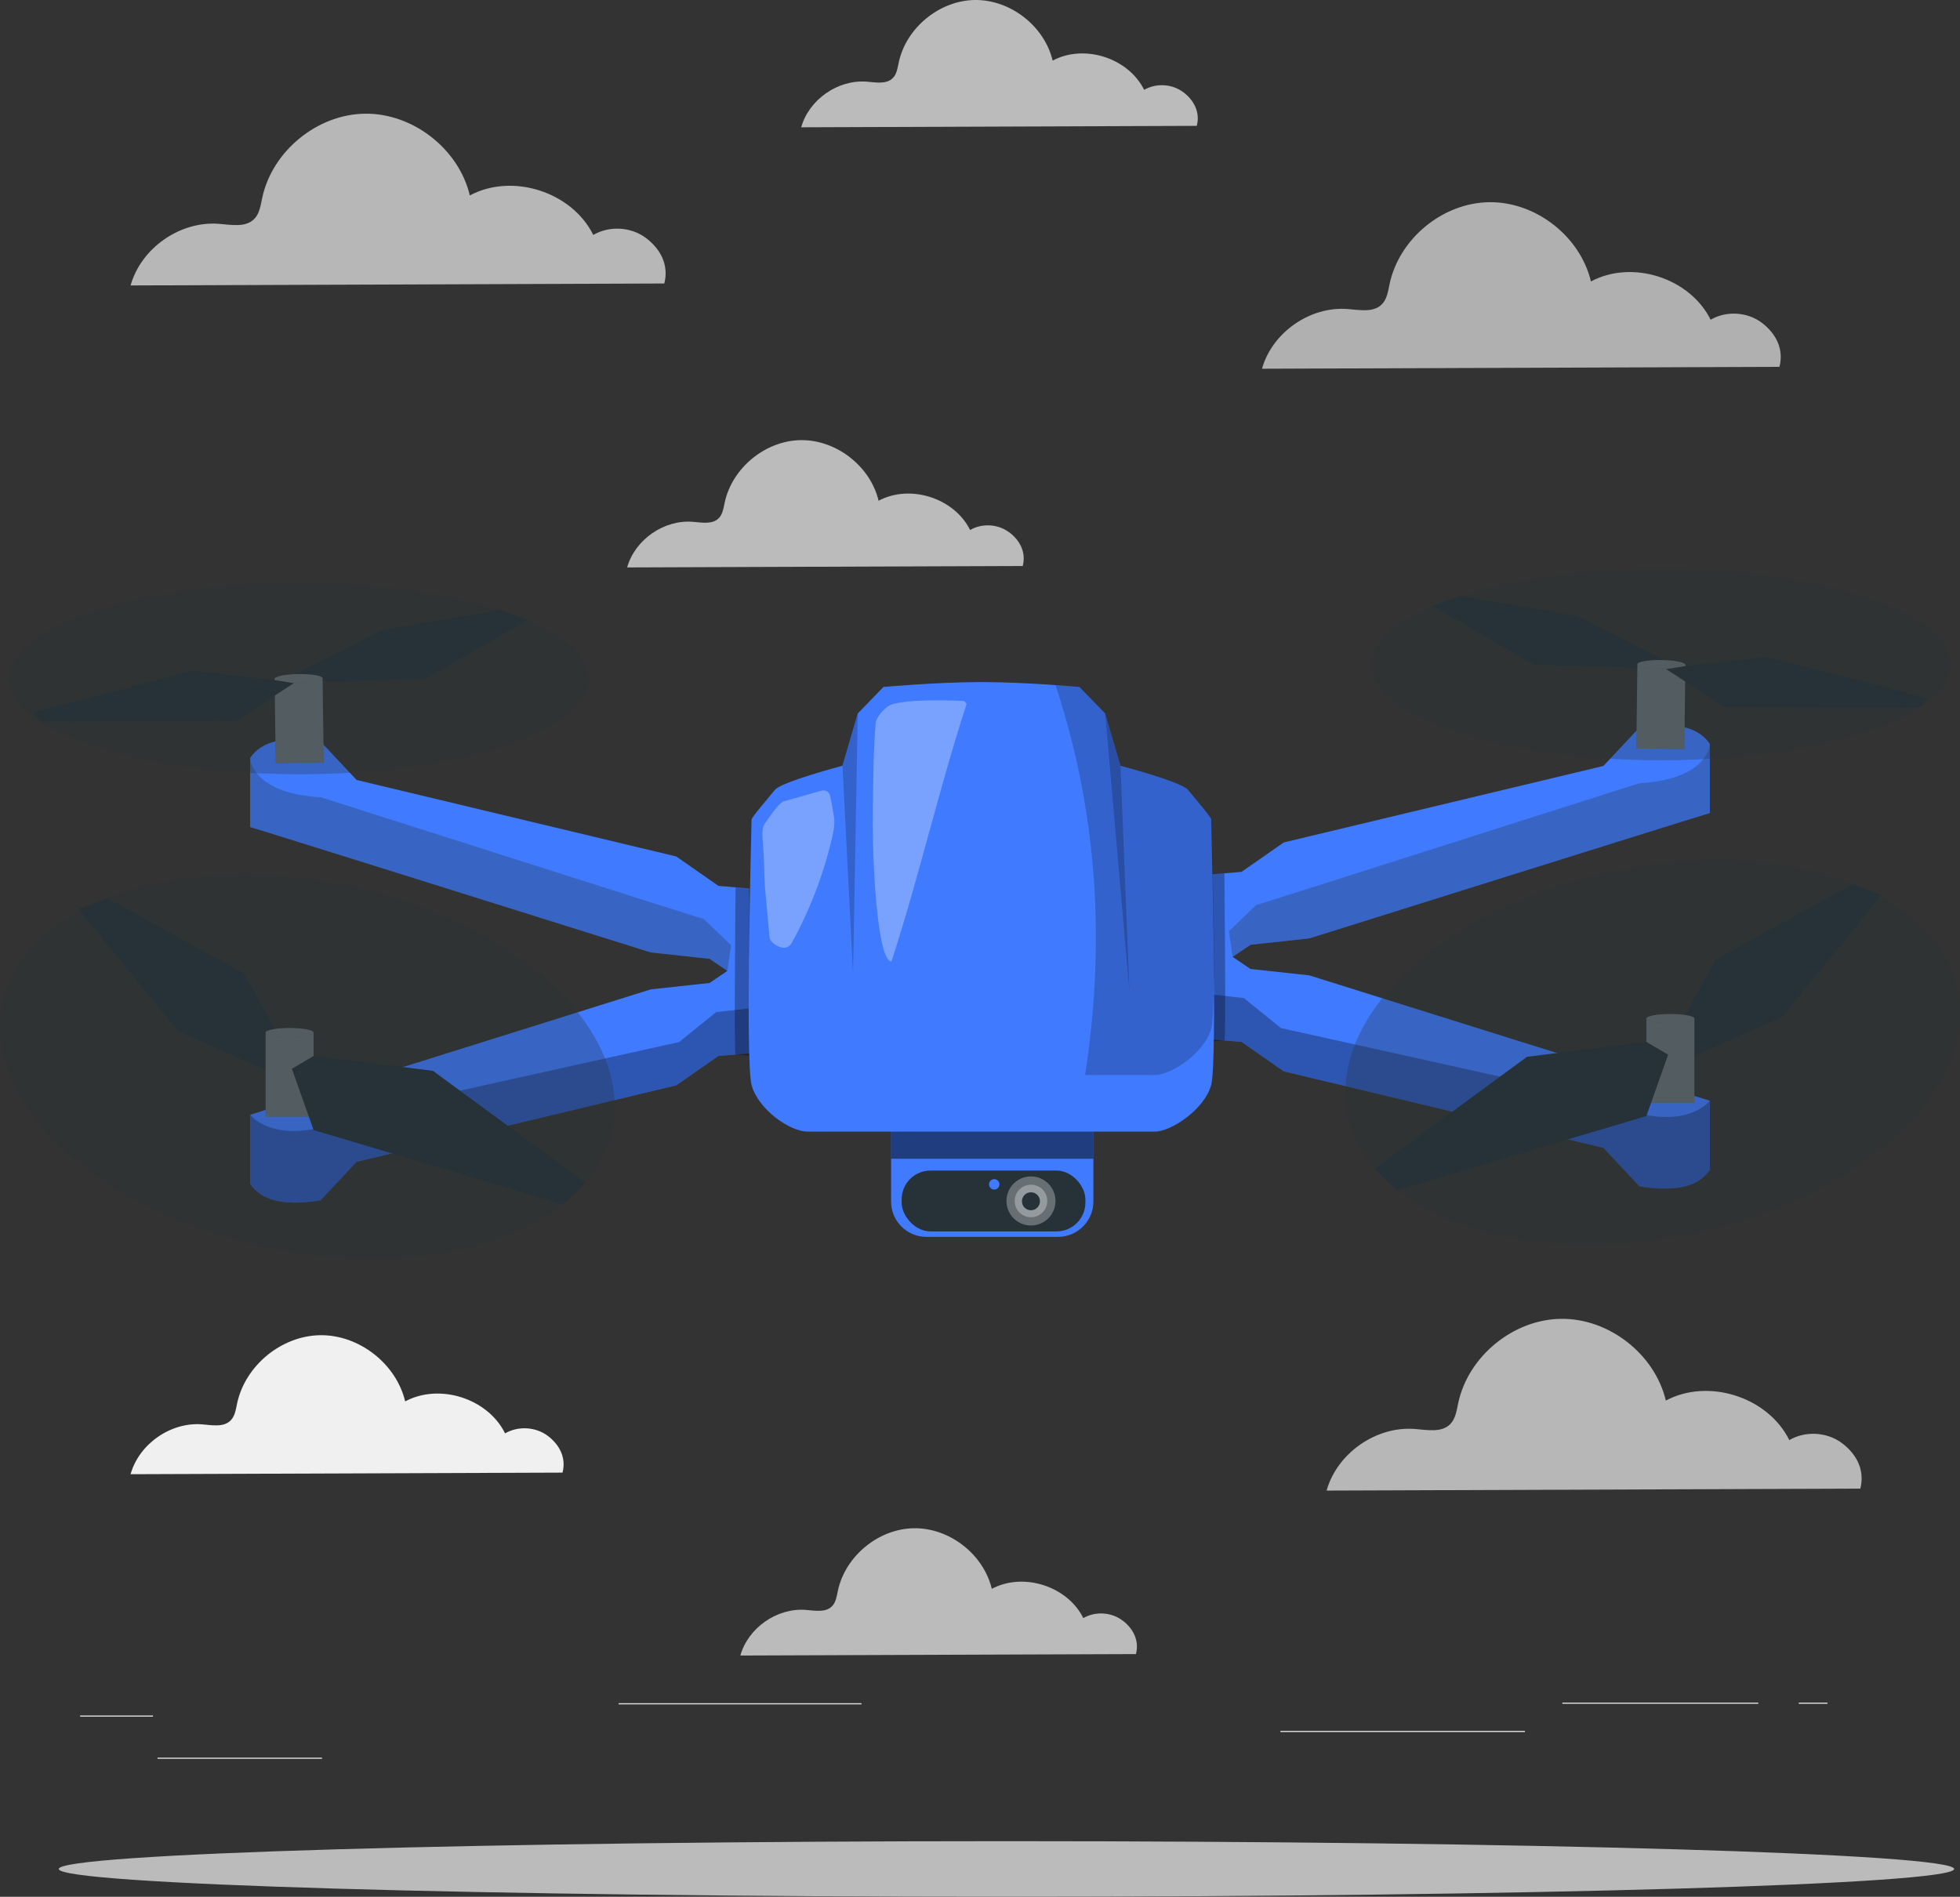<?xml version="1.0" encoding="UTF-8"?> <svg xmlns="http://www.w3.org/2000/svg" viewBox="0 0 431.98 418.11"><rect x="0" y="0" width="431.98" height="418.11" fill="#333333" stroke="none"/><defs><style> .cls-1, .cls-2 { fill: none; } .cls-1, .cls-3, .cls-4, .cls-5 { opacity: .3; } .cls-2 { opacity: .7; } .cls-6 { fill: #f0f0f0; } .cls-7 { fill: #e6e6e6; } .cls-8 { fill: #f5f5f5; } .cls-9, .cls-4 { fill: #fff; } .cls-10 { fill: #e0e0e0; } .cls-11 { fill: #407bff; } .cls-12, .cls-5 { fill: #263238; } .cls-13 { opacity: .2; } .cls-14 { opacity: .5; } </style></defs><g id="Background_complete" data-name="Background complete"><g><rect class="cls-10" x="17.66" y="378.15" width="16.06" height=".25"></rect><rect class="cls-10" x="136.34" y="375.44" width="53.53" height=".25"></rect><rect class="cls-10" x="34.72" y="387.44" width="36.25" height=".25"></rect><rect class="cls-10" x="344.34" y="375.31" width="43.19" height=".25"></rect><rect class="cls-10" x="396.44" y="375.31" width="6.33" height=".25"></rect><rect class="cls-10" x="282.2" y="381.54" width="53.89" height=".25"></rect></g><g class="cls-2"><path class="cls-7" d="m388.29,71.14c-3.18-2.4-7.83-2.68-11.27-.66-4.57-9.23-17.3-13.31-26.38-8.44-2.37-9.95-12.17-17.6-22.4-17.47-10.23.12-19.84,8-21.97,18.01-.34,1.59-.56,3.33-1.7,4.49-1.85,1.89-4.93,1.25-7.56,1.05-8.28-.65-16.62,5.17-18.87,13.16l114.05-.42c1-3.86-.72-7.32-3.9-9.72Z"></path></g><path class="cls-6" d="m120.73,316.51c-2.66-2.01-6.53-2.23-9.41-.55-3.81-7.71-14.44-11.11-22.02-7.05-1.98-8.3-10.16-14.69-18.7-14.59-8.54.1-16.56,6.68-18.34,15.03-.28,1.33-.47,2.78-1.42,3.75-1.54,1.57-4.12,1.05-6.31.87-6.91-.54-13.87,4.31-15.75,10.99l95.2-.35c.83-3.22-.6-6.11-3.26-8.11Z"></path><g class="cls-2"><path class="cls-6" d="m142.38,52.47c-3.28-2.48-8.07-2.76-11.62-.68-4.71-9.52-17.84-13.72-27.21-8.71-2.44-10.26-12.55-18.15-23.1-18.02-10.55.13-20.46,8.25-22.66,18.57-.35,1.64-.58,3.44-1.75,4.63-1.91,1.95-5.09,1.29-7.8,1.08-8.54-.67-17.14,5.33-19.46,13.58l117.63-.43c1.03-3.98-.74-7.54-4.03-10.02Z"></path></g><g class="cls-2"><path class="cls-6" d="m405.98,318.12c-3.28-2.48-8.07-2.76-11.62-.68-4.71-9.52-17.84-13.72-27.21-8.71-2.44-10.26-12.55-18.15-23.1-18.02-10.55.13-20.46,8.25-22.66,18.57-.35,1.64-.58,3.44-1.75,4.63-1.91,1.95-5.09,1.29-7.8,1.08-8.54-.67-17.14,5.33-19.46,13.58l117.63-.43c1.03-3.98-.74-7.54-4.03-10.02Z"></path></g><g class="cls-2"><path class="cls-8" d="m260.78,20.32c-2.43-1.84-5.98-2.05-8.61-.51-3.49-7.06-13.23-10.17-20.17-6.45C230.19,5.75,222.7-.09,214.88,0c-7.82.09-15.17,6.12-16.8,13.77-.26,1.22-.43,2.55-1.3,3.43-1.41,1.44-3.77.96-5.78.8-6.33-.49-12.7,3.95-14.42,10.06l87.19-.32c.76-2.95-.55-5.59-2.98-7.43Z"></path></g><g class="cls-2"><path class="cls-8" d="m222.42,117.34c-2.43-1.84-5.98-2.05-8.61-.51-3.49-7.06-13.23-10.17-20.17-6.45-1.81-7.61-9.3-13.45-17.12-13.36-7.82.09-15.17,6.12-16.8,13.77-.26,1.22-.43,2.55-1.3,3.43-1.41,1.44-3.77.96-5.78.8-6.33-.49-12.7,3.95-14.42,10.06l87.19-.32c.76-2.95-.55-5.59-2.98-7.43Z"></path></g><g class="cls-2"><path class="cls-8" d="m247.37,357.19c-2.43-1.84-5.98-2.05-8.61-.51-3.49-7.06-13.23-10.17-20.17-6.45-1.81-7.61-9.3-13.45-17.12-13.36-7.82.09-15.17,6.12-16.8,13.77-.26,1.22-.43,2.55-1.3,3.43-1.41,1.44-3.77.96-5.78.8-6.33-.49-12.7,3.95-14.42,10.06l87.19-.32c.76-2.95-.55-5.59-2.98-7.43Z"></path></g></g><g id="Shadow"><g class="cls-2"><path class="cls-8" d="m430.69,411.98c0,3.39-93.52,6.13-208.87,6.13s-208.87-2.75-208.87-6.13,93.52-6.13,208.87-6.13,208.87,2.75,208.87,6.13Z"></path></g></g><g id="Drone"><g><g><polygon class="cls-12" points="361.01 147.18 338.12 146.5 315.79 133.56 321.84 131.34 347.86 135.87 366.86 145.5 361.01 147.18"></polygon><g><path class="cls-11" d="m376.83,242.63c-1.13-.28-88.26-27.63-88.26-27.63l-12.97-1.41-8.74-5.92v21.43l6.77.56,9.31,6.49,70.45,16.86,7.97,8.51c7.37,1.2,12.81.29,15.48-3.63v-15.26Z"></path><path class="cls-3" d="m376.83,242.63s-4.75,6.43-18.11,2.08l-4.19-2.08-72.22-16.02-8.17-6.61-7.28-.81v9.9l6.77.56,9.31,6.49,70.45,16.86,7.97,8.51s1.95.4,4.52.49c2.66.1,6-.12,8.81-1.97.61-.4,1.12-.88,1.61-1.45.18-.21.4-.48.53-.7v-15.26Z"></path><path class="cls-12" d="m368.84,229.71c-.11-1.86,9.45-18.28,9.45-18.28l30.06-16.52,6.34,2.38-21.93,26.84-19.87,8.82-4.06-3.24Z"></path><rect class="cls-12" x="362.86" y="224.52" width="10.58" height="18.55" transform="translate(736.3 467.6) rotate(180)"></rect><rect class="cls-4" x="362.86" y="224.52" width="10.58" height="18.55" transform="translate(736.3 467.6) rotate(180)"></rect><path class="cls-12" d="m362.86,224.52c0,.56,2.37,1.01,5.29,1.01s5.29-.45,5.29-1.01-2.37-1.01-5.29-1.01-5.29.45-5.29,1.01Z"></path><path class="cls-4" d="m362.86,224.52c0,.56,2.37,1.01,5.29,1.01s5.29-.45,5.29-1.01-2.37-1.01-5.29-1.01-5.29.45-5.29,1.01Z"></path><polygon class="cls-12" points="367.65 232.49 362.86 246.01 307.82 262.36 302.97 257.63 336.55 232.95 362.86 229.66 367.65 232.49"></polygon></g><path class="cls-11" d="m376.83,179.22c-1.13.28-88.26,27.63-88.26,27.63l-12.97,1.41-8.74,5.92v-21.43l6.77-.56,9.31-6.49,70.45-16.86,7.97-8.51c7.37-1.2,12.81-.29,15.48,3.63v15.26Z"></path><rect class="cls-12" x="360.76" y="146.5" width="10.58" height="18.55" transform="translate(2.04 -4.71) rotate(.74)"></rect><rect class="cls-4" x="360.76" y="146.5" width="10.58" height="18.55" transform="translate(2.04 -4.71) rotate(.74)"></rect><path class="cls-12" d="m371.46,146.57c0,.56-2.38.98-5.3.94-2.92-.04-5.28-.52-5.28-1.08,0-.56,2.38-.98,5.3-.94,2.92.04,5.28.52,5.28,1.08Z"></path><path class="cls-4" d="m371.46,146.57c0,.56-2.38.98-5.3.94-2.92-.04-5.28-.52-5.28-1.08,0-.56,2.38-.98,5.3-.94,2.92.04,5.28.52,5.28,1.08Z"></path><polygon class="cls-12" points="367.22 147.5 379.98 155.77 422.97 155.99 424.8 153.97 389.45 144.81 371.31 146.84 367.22 147.5"></polygon><ellipse class="cls-5" cx="366.05" cy="146.5" rx="63.83" ry="21.09"></ellipse><path class="cls-5" d="m297.02,245.74c4.53,22.14,38.29,33.93,75.42,26.34,37.13-7.59,63.56-31.69,59.03-53.83-4.53-22.13-38.3-33.93-75.42-26.34-37.13,7.59-63.56,31.69-59.03,53.83Z"></path><path class="cls-5" d="m376.83,164.46c-.2.25-.82,7.34-15.63,8.21l-69.82,22.24-14.56,4.61-5.97,5.76.82,5.64,3.93-2.66,12.97-1.41,88.26-27.63v-14.76Z"></path><path class="cls-3" d="m266.85,229.66v-36.91l3.01-.25s.38,36.88,0,36.84c-.37-.03-3.01.32-3.01.32Z"></path></g><g><polygon class="cls-12" points="70.97 150.27 93.85 149.59 116.19 136.65 110.14 134.44 84.12 138.96 65.12 148.59 70.97 150.27"></polygon><g><path class="cls-11" d="m55.15,245.72c1.13-.28,88.26-27.63,88.26-27.63l12.97-1.41,8.74-5.92v21.43l-6.77.56-9.31,6.49-70.45,16.86-7.97,8.51c-7.37,1.2-12.81.29-15.48-3.63v-15.26Z"></path><path class="cls-3" d="m55.15,245.72s4.75,6.43,18.11,2.08l4.19-2.08,72.22-16.02,8.17-6.61,7.28-.81v9.9l-6.77.56-9.31,6.49-70.45,16.86-7.97,8.51s-1.95.4-4.52.49c-2.66.1-6-.12-8.81-1.97-.61-.4-1.12-.88-1.61-1.45-.18-.21-.4-.48-.53-.7v-15.26Z"></path><path class="cls-12" d="m63.14,232.8c.11-1.86-9.45-18.28-9.45-18.28l-30.06-16.52-6.34,2.38,21.93,26.84,19.87,8.82,4.06-3.24Z"></path><rect class="cls-12" x="58.54" y="227.61" width="10.58" height="18.55"></rect><rect class="cls-4" x="58.54" y="227.61" width="10.58" height="18.55"></rect><path class="cls-12" d="m69.12,227.61c0,.56-2.37,1.01-5.29,1.01s-5.29-.45-5.29-1.01,2.37-1.01,5.29-1.01,5.29.45,5.29,1.01Z"></path><path class="cls-4" d="m69.12,227.61c0,.56-2.37,1.01-5.29,1.01s-5.29-.45-5.29-1.01,2.37-1.01,5.29-1.01,5.29.45,5.29,1.01Z"></path><polygon class="cls-12" points="64.33 235.59 69.12 249.11 124.15 265.45 129.01 260.72 95.42 236.04 69.12 232.76 64.33 235.59"></polygon></g><path class="cls-11" d="m55.15,182.31c1.13.28,88.26,27.63,88.26,27.63l12.97,1.41,8.74,5.92v-21.43l-6.77-.56-9.31-6.49-70.45-16.86-7.97-8.51c-7.37-1.2-12.81-.29-15.48,3.63v15.26Z"></path><rect class="cls-12" x="60.64" y="149.59" width="10.58" height="18.55" transform="translate(133.91 316.87) rotate(179.26)"></rect><rect class="cls-4" x="60.64" y="149.59" width="10.58" height="18.55" transform="translate(133.91 316.87) rotate(179.26)"></rect><path class="cls-12" d="m60.52,149.66c0,.56,2.38.98,5.3.94,2.92-.04,5.28-.52,5.28-1.08,0-.56-2.38-.98-5.3-.94-2.92.04-5.28.52-5.28,1.08Z"></path><path class="cls-4" d="m60.52,149.66c0,.56,2.38.98,5.3.94,2.92-.04,5.28-.52,5.28-1.08,0-.56-2.38-.98-5.3-.94-2.92.04-5.28.52-5.28,1.08Z"></path><polygon class="cls-12" points="64.76 150.59 52 158.87 9.01 159.08 7.18 157.07 42.53 147.9 60.67 149.93 64.76 150.59"></polygon><ellipse class="cls-5" cx="65.93" cy="149.59" rx="63.83" ry="21.09"></ellipse><path class="cls-5" d="m134.96,248.84c-4.53,22.14-38.29,33.93-75.42,26.34-37.13-7.59-63.56-31.69-59.03-53.83,4.53-22.13,38.3-33.93,75.42-26.34,37.13,7.59,63.56,31.69,59.03,53.83Z"></path><path class="cls-5" d="m55.15,167.55c.2.25.82,7.34,15.63,8.21l69.82,22.24,14.56,4.61,5.97,5.76-.82,5.64-3.93-2.66-12.97-1.41-88.26-27.63v-14.76Z"></path><path class="cls-3" d="m165.13,232.76v-36.91l-3.01-.25s-.38,36.88,0,36.84c.37-.03,3.01.32,3.01.32Z"></path></g><g><path class="cls-11" d="m196.39,240.73h44.59v24.12c0,4.3-3.49,7.79-7.79,7.79h-29.01c-4.3,0-7.79-3.49-7.79-7.79v-24.12h0Z"></path><rect class="cls-14" x="196.39" y="240.73" width="44.59" height="14.69"></rect></g><path class="cls-11" d="m266.98,180.68c0-.53-3.72-4.78-5.14-6.56-1.42-1.77-14.89-5.32-14.89-5.32l-3.37-11.52-5.67-5.85s-11.73-1.07-21.35-1.08c-.08,0-.17,0-.25,0-.08,0-.17,0-.25,0-9.62.01-21.35,1.08-21.35,1.08l-5.67,5.85-3.37,11.52s-13.47,3.54-14.89,5.32c-1.42,1.77-5.14,6.03-5.14,6.56s-1.42,53.16,0,58.48c1.42,5.32,8.36,10.28,12.4,10.28h36.28s1.97,0,1.97,0h1.97s0,0,0,0h36.28c3.61,0,10.99-4.97,12.4-10.28,1.42-5.32,0-57.95,0-58.48Z"></path><g class="cls-1"><path d="m266.98,226.7c-1.42,5.32-8.79,10.28-12.4,10.28h-36.28s-1.97,0-1.97,0h-1.97s0,0,0,0h-36.28c-4.04,0-10.99-4.97-12.4-10.28-.36-1.36-.54-5.81-.6-11.69-.09,11.5,0,21.99.6,24.21,1.42,5.32,8.36,10.28,12.4,10.28h36.28s1.97,0,1.97,0h1.97s0,0,0,0h36.28c3.61,0,10.99-4.97,12.4-10.28.59-2.22.69-12.71.6-24.21-.06,5.88-.24,10.33-.6,11.69Z"></path></g><rect class="cls-12" x="198.72" y="258.03" width="40.5" height="13.41" rx="6.36" ry="6.36"></rect><path class="cls-4" d="m232.63,264.73c0,2.99-2.42,5.41-5.41,5.41s-5.4-2.42-5.4-5.41,2.42-5.41,5.4-5.41,5.41,2.42,5.41,5.41Z"></path><circle class="cls-4" cx="227.23" cy="264.73" r="3.59"></circle><path class="cls-12" d="m229.2,264.8c0,1.09-.88,1.98-1.98,1.98s-1.98-.88-1.98-1.98.88-1.98,1.98-1.98,1.98.88,1.98,1.98Z"></path><path class="cls-11" d="m220.28,261.07c0,.64-.52,1.15-1.15,1.15s-1.15-.52-1.15-1.15.52-1.15,1.15-1.15,1.15.52,1.15,1.15Z"></path><g><path class="cls-13" d="m266.98,180.67c0-.53-3.72-4.78-5.14-6.56-1.42-1.77-14.89-5.32-14.89-5.32l-3.37-11.52-5.67-5.85-5.28-.41s0,0,0,0c9.22,27.89,11.06,56.58,6.52,85.96h15.42c3.61,0,10.99-4.96,12.4-10.28.36-1.36.54-5.81.6-11.69.01,1.95.02-1.14.03-.5-.02-17.01-.63-33.48-.63-33.83Z"></path><path class="cls-13" d="m267.61,214.51c0,.17,0,.33,0,.5,0-.26,0-.41,0-.5Z"></path></g><polygon class="cls-13" points="246.95 168.8 248.91 218.3 243.59 157.28 246.95 168.8"></polygon><polygon class="cls-13" points="185.68 168.8 188.01 214.51 189.05 157.28 185.68 168.8"></polygon><g class="cls-1"><path class="cls-9" d="m212.51,154.53c-1.46-.11-14.4-.63-16.84,1.2-1.12.84-2.55,2.35-2.67,3.74-.51,5.92-.5,11.5-.61,17.44-.26,14.01,1.06,35.02,4.09,35.02,6.16-18.92,10.39-37.84,16.56-56.77l-.53-.64Z"></path></g><g class="cls-1"><path class="cls-9" d="m181.1,174.29c.84-.24,1.7.29,1.86,1.14.31,1.57.75,3.89.87,4.81.19,1.46-.1,2.94-.44,4.38-1.87,8.1-4.87,15.93-8.88,23.21-.38.7-1.14,1.15-1.93,1.07-1.17-.12-2.79-1.18-2.96-2.17l-.9-9.8c-.28-2.7-.3-5.18-.37-7.76-.09-3.5-.74-6.19.15-7.52,1.66-2.48,3.35-4.7,4.23-5.01l8.36-2.35Z"></path></g></g></g></svg> 